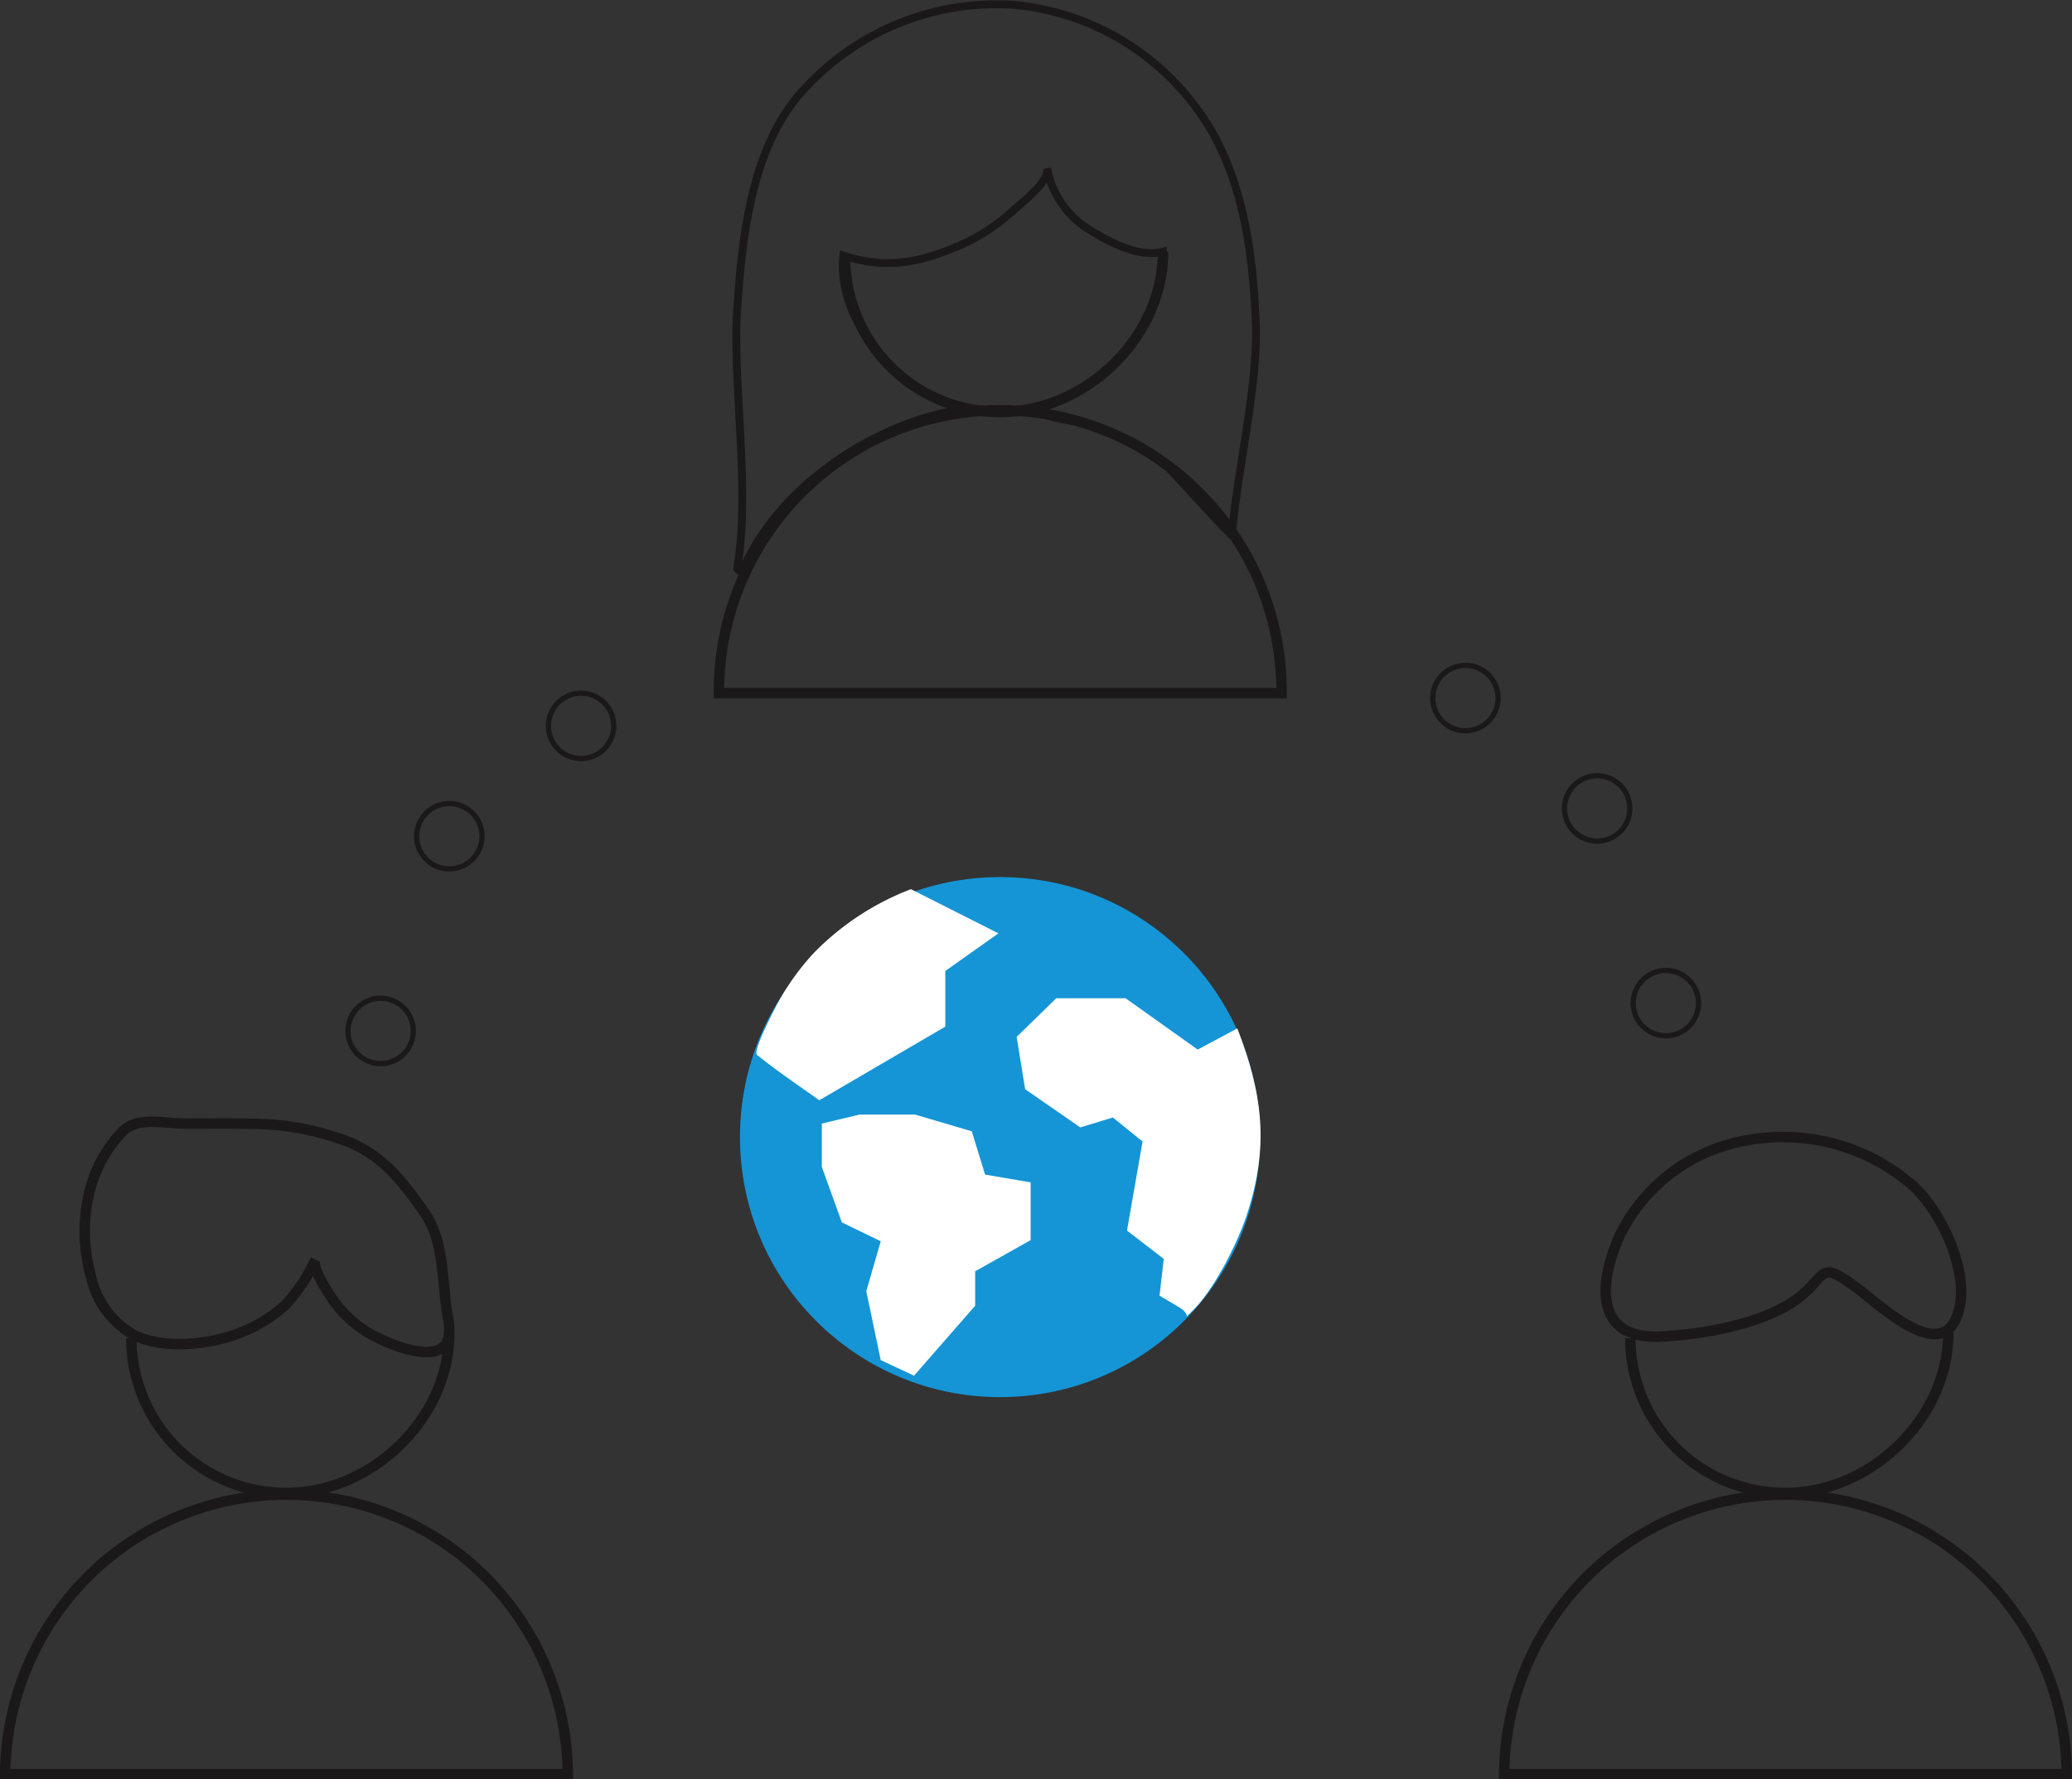 <svg xmlns="http://www.w3.org/2000/svg" width="198.44" height="170.457" viewBox="0 0 198.44 170.457">
  <rect x="0" y="0" width="198.44" height="170.457" fill="#333333" stroke="none"/>
  <g id="Group_1680" data-name="Group 1680" transform="translate(-170.182 -241.254)">
    <path id="Path_2915" data-name="Path 2915" d="M325.913,278.433c0,8.208-7.386,15.361-15.594,15.361a14.821,14.821,0,0,1-14.861-14.815" transform="translate(-44.339 -13.074)" fill="none" stroke="#1a1818" stroke-width="1"/>
    <path id="Path_2916" data-name="Path 2916" d="M330.6,329.2a26.94,26.94,0,1,0-53.879,0Z" transform="translate(-37.681 -21.541)" fill="none" stroke="#1a1818" stroke-width="1"/>
    <path id="Path_2917" data-name="Path 2917" d="M309.064,257.375c.224,1.342-2.5,3.352-3.35,4.131a18.111,18.111,0,0,1-5.1,3.294c-3.878,1.666-7.048,2.247-11.067.937-.607,5.9,4.366,12.225,11.361,14.815-5.324.423-16.68,5.454-20.984,15.254-.13.3-.59.092-.533-.226,1.278-7.076-.454-17.737-.021-24.459.466-7.239,1.392-16.236,6.716-21.639a24.954,24.954,0,0,1,19.859-7.755,24.536,24.536,0,0,1,18.971,12.252c3.07,5.49,3.874,11.945,4.135,18.229.251,6.055-1.982,15.162-2.262,20.339-.01.193-5.936-6.349-6.14-6.51a28.238,28.238,0,0,0-5.28-3.214,14.022,14.022,0,0,0-3.185-1.1c-.823-.173-1.661-.27-2.475-.485a10.719,10.719,0,0,1-1.425-.491c-.353-.15-.588.007-.176-.311a7.462,7.462,0,0,1,1.47-.6c4-1.753,8.252-4.9,9.5-9.177.646-2.207,1.232-3,1.088-5.294-2.3.61-5.219-.938-7.23-2.217A8.779,8.779,0,0,1,309.064,257.375Z" transform="translate(-38.598 0)" fill="none" stroke="#1a1818" stroke-width="0.75"/>
    <path id="Path_2918" data-name="Path 2918" d="M442.568,439.063c0,8.208-7.385,15.361-15.593,15.361a14.822,14.822,0,0,1-14.862-14.815" transform="translate(-85.792 -70.153)" fill="none" stroke="#1a1818" stroke-width="1"/>
    <path id="Path_2919" data-name="Path 2919" d="M447.256,489.831a26.94,26.94,0,0,0-53.879,0Z" transform="translate(-79.134 -78.621)" fill="none" stroke="#1a1818" stroke-width="1"/>
    <path id="Path_2920" data-name="Path 2920" d="M219.873,439.063c0,8.208-7.385,15.361-15.593,15.361a14.822,14.822,0,0,1-14.862-14.815" transform="translate(-6.658 -70.153)" fill="none" stroke="#1a1818" stroke-width="1"/>
    <path id="Path_2921" data-name="Path 2921" d="M224.561,489.831a26.94,26.94,0,0,0-53.879,0Z" transform="translate(0 -78.621)" fill="none" stroke="#1a1818" stroke-width="1"/>
    <path id="Path_2922" data-name="Path 2922" d="M204.586,420.965c-.418.735,1.331,3.33,1.745,3.911a11.122,11.122,0,0,0,3.41,3.128c1.589.932,7.007,3.335,7.615.324a5.1,5.1,0,0,0-.093-1.886c-.582-3.317-.257-7.22-2.281-10.082s-3.794-5.233-7.148-6.67a26.256,26.256,0,0,0-9.649-1.762c-2.114-.059-4.23,0-6.344-.027-1.788-.021-4.33-.675-5.737.779-3.6,3.723-4.336,9.223-2.963,14.085a8.464,8.464,0,0,0,4.1,5.413c2.621,1.292,6.583.952,9.3.074a14.429,14.429,0,0,0,5.023-2.827A15.936,15.936,0,0,0,204.586,420.965Z" transform="translate(-4.197 -59.021)" fill="none" stroke="#1a1818" stroke-width="1"/>
    <path id="Path_2923" data-name="Path 2923" d="M408.568,425.96c-.415-2.047.367-4.721,1.416-6.89a16.678,16.678,0,0,1,12.127-8.77,18.918,18.918,0,0,1,15.846,4.438c2.7,2.531,5.062,7.8,4.44,11.3-1.16,6.535-7.628.028-10.3-1.878-3.063-2.187-2.5-1.013-4.821.966-3.148,2.686-9.171,3.749-13.372,3.99C410.471,429.316,408.967,427.928,408.568,425.96Z" transform="translate(-84.492 -59.831)" fill="none" stroke="#1a1818" stroke-width="1"/>
    <circle id="Ellipse_20" data-name="Ellipse 20" cx="24.909" cy="24.909" r="24.909" transform="translate(241.051 325.274)" fill="#1595d6"/>
    <path id="Path_2924" data-name="Path 2924" d="M292,407.533v4.149L293.919,417l3.723,1.809-1.383,4.787,1.383,6.6,3.192,1.489,5.851-6.7v-3.3L312,418.7v-5.532l-4.362-.745-1.277-4.149-5.426-1.6h-5.319Z" transform="translate(-43.111 -58.647)" fill="#fff"/>
    <path id="Path_2925" data-name="Path 2925" d="M340.468,392.369l-3.3,1.809-6.7-5.321h-4.894l-4.362,3.193v5.426l5.319,3.511,3.511-.638,2.553,2.66-1.755,8.4,3.67,2.34.213,3.936,2.863,1.882,4.1-5.843,1.969-5.348.7-4.945v-4.362l-1.493-5.089Z" transform="translate(-53.491 -52.313)" fill="none"/>
    <path id="Path_2926" data-name="Path 2926" d="M296.687,376.761c2.336-.023,4.377,1.4,6.483,2.362.226.1,2.164,1.211,2.361,1.075l-4.94,3.4-.213,5.638-4.825,2.412-3.8,1.9c-.888.444-2.552,1.824-3.508,1.766a3.292,3.292,0,0,1-1.425-.56,30.554,30.554,0,0,1-3.809-2.109c-1.669-1.331-.864-2.627-.011-4.3a25.663,25.663,0,0,1,8.3-9.472,11.682,11.682,0,0,1,4.455-2.029A5.618,5.618,0,0,1,296.687,376.761Z" transform="translate(-39.571 -48.014)" fill="none"/>
    <path id="Path_2927" data-name="Path 2927" d="M297.082,373.172l8.379,4.232-5.088,3.606v5.33l-12.07,7.054c-1.994-1.431-4.054-2.8-5.96-4.348-.454-.369,1.775-4.585,2.055-5.091a23.76,23.76,0,0,1,3.392-4.683A25.893,25.893,0,0,1,297.082,373.172Z" transform="translate(-39.657 -46.739)" fill="#fff"/>
    <path id="Path_2928" data-name="Path 2928" d="M342.08,392.268l-3.794,2.033-6.909-4.92h-6.639l-3.793,3.7.813,5.013,5.284,3.658,3.116-.948,2.845,2.3-1.49,8.535,3.522,2.709-.406,3.523,1.886,1.117c1.243.737.262,1.3,1.313.286,1.883-1.822,4.174-6.16,5.155-9.133C345.147,403.576,344.521,398.617,342.08,392.268Z" transform="translate(-53.396 -52.499)" fill="#fff"/>
    <circle id="Ellipse_21" data-name="Ellipse 21" cx="3.13" cy="3.13" r="3.13" transform="translate(222.703 307.66)" fill="none" stroke="#1a1818" stroke-width="0.5"/>
    <circle id="Ellipse_22" data-name="Ellipse 22" cx="3.13" cy="3.13" r="3.13" transform="translate(210.084 318.231)" fill="none" stroke="#1a1818" stroke-width="0.5"/>
    <circle id="Ellipse_23" data-name="Ellipse 23" cx="3.13" cy="3.13" r="3.13" transform="translate(203.507 336.882)" fill="none" stroke="#1a1818" stroke-width="0.5"/>
    <circle id="Ellipse_24" data-name="Ellipse 24" cx="3.13" cy="3.13" r="3.13" transform="translate(307.399 304.997)" fill="none" stroke="#1a1818" stroke-width="0.5"/>
    <circle id="Ellipse_25" data-name="Ellipse 25" cx="3.13" cy="3.13" r="3.13" transform="translate(320.018 315.568)" fill="none" stroke="#1a1818" stroke-width="0.5"/>
    <circle id="Ellipse_26" data-name="Ellipse 26" cx="3.13" cy="3.13" r="3.13" transform="translate(326.595 334.219)" fill="none" stroke="#1a1818" stroke-width="0.5"/>
  </g>
</svg>
